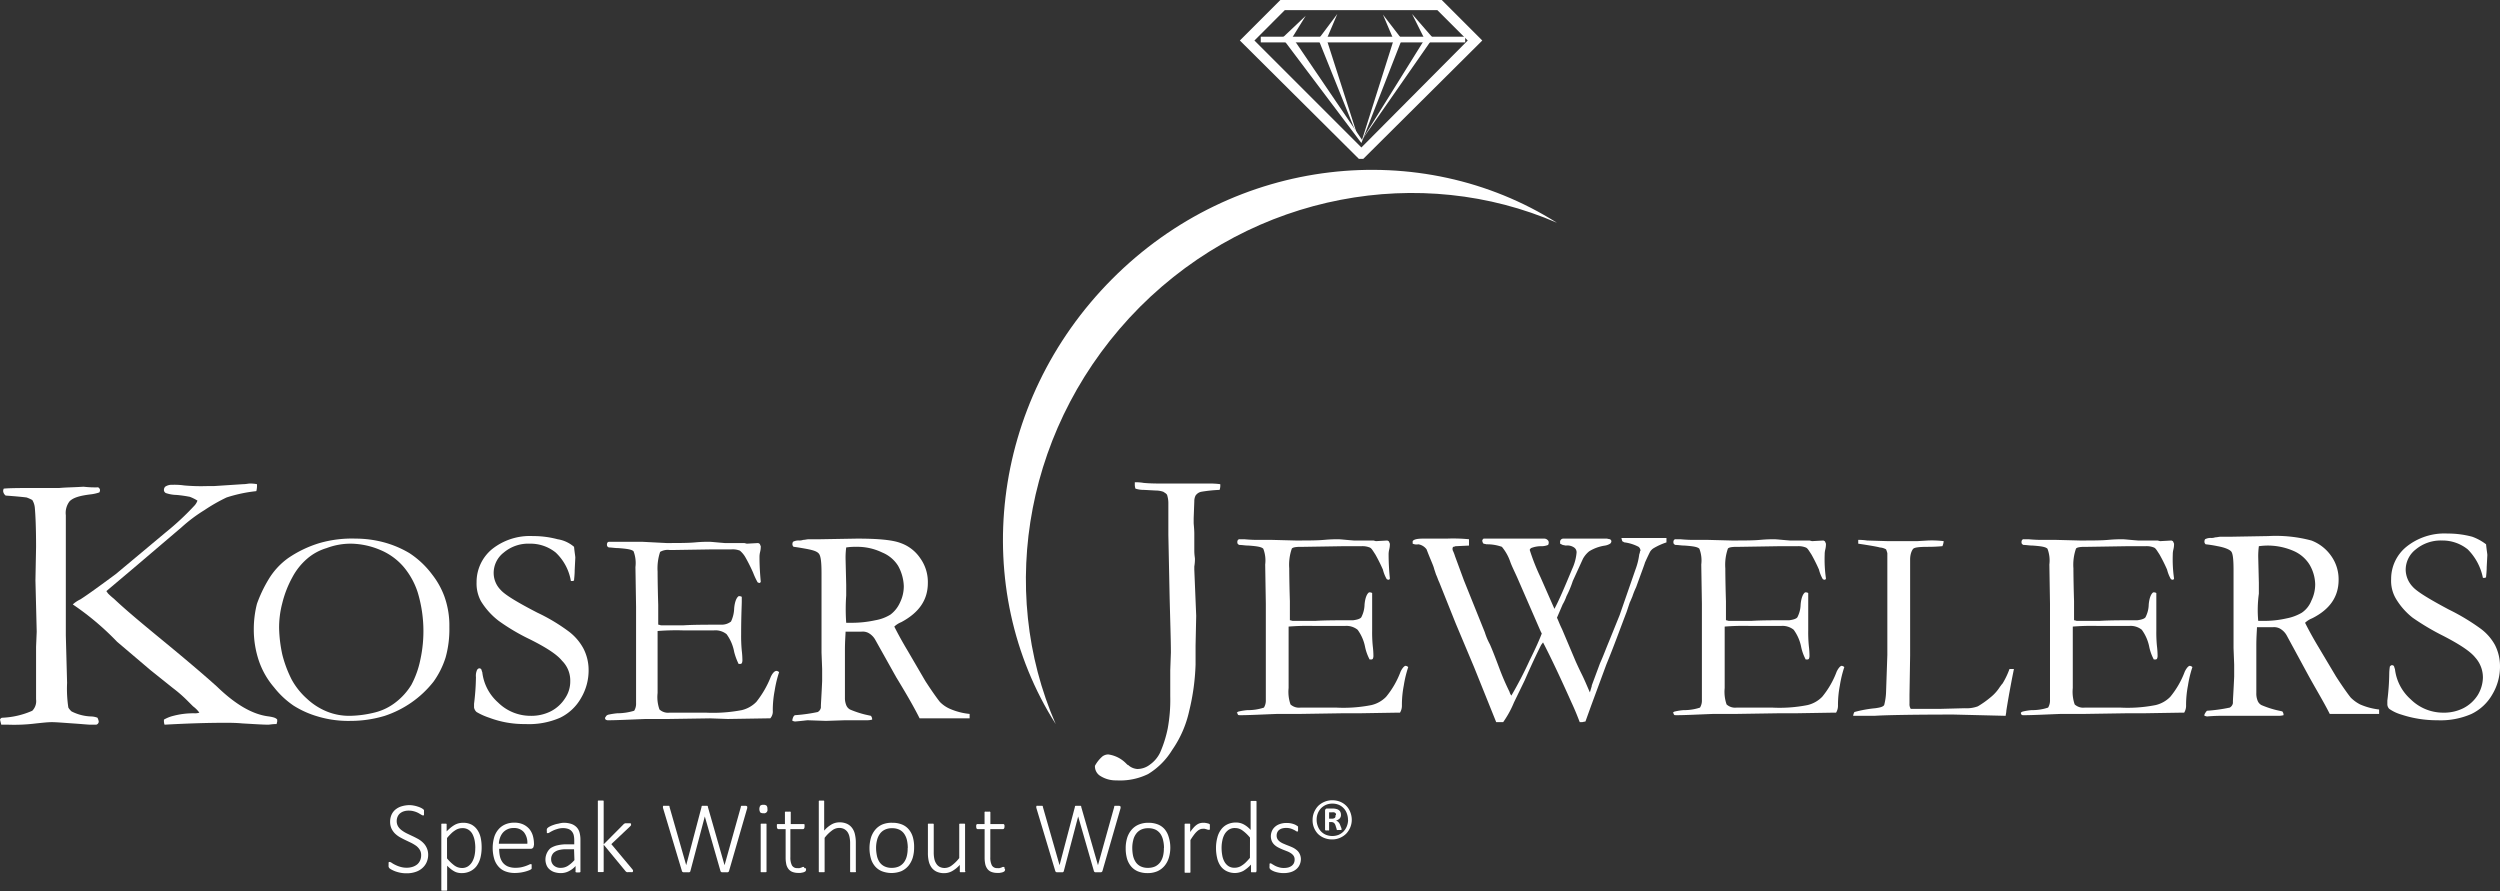 <svg xmlns="http://www.w3.org/2000/svg" viewBox="0 0 395 140.78"><rect x="0" y="0" width="395" height="140.78" fill="#333333" stroke="none"/><defs><style>.cls-1{fill:#fff;}</style></defs><title>koser_logo</title><g id="Layer_2" data-name="Layer 2"><g id="Layer_1-2" data-name="Layer 1"><path class="cls-1" d="M215.4,25.1h-.7L195.9,6.4,202.3,0h25.5l6.4,6.4ZM198.2,6.4l16.9,16.9L231.9,6.4l-4.8-4.8H203Z"/><rect class="cls-1" x="199.2" y="5.8" width="32.3" height="0.9"/><polyline class="cls-1" points="214.7 22.1 209.6 6.2 211.3 2.2 208.3 6.2 214.7 22.1"/><polygon class="cls-1" points="218.5 2.3 220.2 6.3 215.2 22.1 204.2 5.9 206.3 2.5 202.6 6 215.1 22.6 221.5 6.2 218.5 2.3"/><polygon class="cls-1" points="215.2 22.1 225.1 6.2 223.1 2.2 226.4 6 215.2 22.1"/><path class="cls-1" d="M0,113.7c.1-.2.2-.3.4-.3a13,13,0,0,0,4.7-1.1,2.16,2.16,0,0,0,.6-1.8v-8.3l.1-2.4-.2-8.1.1-5.3c0-3.1-.1-5.1-.2-6.2A2.84,2.84,0,0,0,5.1,79a6.31,6.31,0,0,0-.9-.4Q3,78.45.9,78.3a1,1,0,0,1-.4-.7.76.76,0,0,1,.1-.4c1.1-.1,3-.1,5.8-.1h3c1.1-.1,2.3-.1,3.8-.2a15.52,15.52,0,0,0,2.3.1.54.54,0,0,1,.3.4.76.76,0,0,1-.1.4,6.3,6.3,0,0,1-1.3.3c-1.7.2-2.8.5-3.4,1.1a3,3,0,0,0-.6,2.2v19l.2,7.5a19.74,19.74,0,0,0,.2,3.9,2.65,2.65,0,0,0,.5.6,7.29,7.29,0,0,0,3.1.8,3,3,0,0,1,1,.2,2.07,2.07,0,0,1,.2.6.51.51,0,0,1-.4.5h-.9c-.4,0-1.3-.1-2.8-.2s-2.6-.2-3.3-.2-1.5.1-2.5.2a27.58,27.58,0,0,1-4.4.2H.2ZM11.5,95.5a4.82,4.82,0,0,1,1.2-.8c1.1-.7,2.9-2,5.6-4l7.9-6.6a42.25,42.25,0,0,0,4.6-4.3,2.51,2.51,0,0,0,.4-.7,6.72,6.72,0,0,0-1.2-.6,20.58,20.58,0,0,0-2.1-.3,5.45,5.45,0,0,1-1.7-.3.55.55,0,0,1-.3-.5.76.76,0,0,1,.2-.5,1.8,1.8,0,0,1,1.1-.3,10.89,10.89,0,0,1,1.9.1,30.52,30.52,0,0,0,3.7.1h1l4.6-.3c.5,0,.8-.1,1.1-.1a5.38,5.38,0,0,1,1.1.1,3.42,3.42,0,0,1-.1,1.1,23,23,0,0,0-4.7,1,26.92,26.92,0,0,0-3.5,2,24.16,24.16,0,0,0-3.6,2.7l-7.4,6.3-4.5,3.8c.1.1.2.3.3.4a10.53,10.53,0,0,0,.9.8c2,1.9,4.8,4.2,8.2,7s6.1,5.1,8.1,6.9c2.9,2.8,5.6,4.4,8.2,4.7.6.1,1.1.2,1.3.5v.3l-.1.4c-.7,0-1.1.1-1.3.1-.9,0-2.3-.1-4.1-.2-1.1-.1-2-.1-2.7-.1q-4.2,0-9.6.3a1.76,1.76,0,0,1-.1-.6v-.2a5.71,5.71,0,0,1,1.5-.6,12.42,12.42,0,0,1,3.3-.4,2.2,2.2,0,0,0,.8-.1,4.64,4.64,0,0,0-1-1l-.8-.8a21.47,21.47,0,0,0-2.4-2.1l-3.5-2.8-5.3-4.5A43.16,43.16,0,0,0,11.5,95.5Z"/><path class="cls-1" d="M40.1,99.4a16.2,16.2,0,0,1,.5-4,21.33,21.33,0,0,1,1.8-3.8,11.27,11.27,0,0,1,3.1-3.4,17.93,17.93,0,0,1,5-2.4,18.46,18.46,0,0,1,5.7-.7,17.4,17.4,0,0,1,4.5.6,16.07,16.07,0,0,1,4,1.7,14.07,14.07,0,0,1,3.6,3.4,12.78,12.78,0,0,1,1.9,3.4,13.62,13.62,0,0,1,.8,4.9,16.52,16.52,0,0,1-.6,4.8,13.52,13.52,0,0,1-1.9,3.8A16.19,16.19,0,0,1,65,111a16.44,16.44,0,0,1-4.2,2.1,18.53,18.53,0,0,1-5.4.8,16.78,16.78,0,0,1-5.2-.7,14.94,14.94,0,0,1-3.8-1.7,13.72,13.72,0,0,1-3.1-2.9,12.69,12.69,0,0,1-2.4-4.2A15.42,15.42,0,0,1,40.1,99.4Zm15.2,13.7a17.26,17.26,0,0,0,3.8-.5,8.8,8.8,0,0,0,3.5-1.7,10.15,10.15,0,0,0,2.4-2.7,14.6,14.6,0,0,0,1.4-3.9A21.21,21.21,0,0,0,66,93.6a12,12,0,0,0-2.2-4,9.84,9.84,0,0,0-3.7-2.7,12.27,12.27,0,0,0-4.6-1,10.72,10.72,0,0,0-3.9.7,8.34,8.34,0,0,0-3.1,1.7,10.14,10.14,0,0,0-2.3,2.9,16.68,16.68,0,0,0-1.6,4.1,15.06,15.06,0,0,0-.5,4,21.72,21.72,0,0,0,.5,4.1,18.57,18.57,0,0,0,1.5,4,11.33,11.33,0,0,0,2.4,3,10.29,10.29,0,0,0,3.1,2A9.37,9.37,0,0,0,55.3,113.1Z"/><path class="cls-1" d="M90.7,86.4c.1,1,.2,1.5.2,1.7l-.1,2c0,.8-.1,1.4-.1,1.6a.37.37,0,0,1-.3.1h-.2a8,8,0,0,0-2.4-4.5,6.36,6.36,0,0,0-4.1-1.4,6,6,0,0,0-4.1,1.4A4.07,4.07,0,0,0,78,90.6a3.81,3.81,0,0,0,1.1,2.6c.7.8,2.7,2,5.8,3.6a29.13,29.13,0,0,1,5,3,8.3,8.3,0,0,1,2.3,2.7,7.42,7.42,0,0,1,.8,3.4,8.56,8.56,0,0,1-1.2,4.4,7.59,7.59,0,0,1-3.3,3.1,12.29,12.29,0,0,1-5.5,1,15.55,15.55,0,0,1-5.7-1,10.17,10.17,0,0,1-2-.9,1.27,1.27,0,0,1-.4-.7v-.6a37.29,37.29,0,0,0,.3-4.2,2.23,2.23,0,0,1,.2-1.2c.1-.1.2-.2.3-.2a.37.37,0,0,1,.3.1c.1.1.1.3.2.5a7.54,7.54,0,0,0,2.5,4.8,7.28,7.28,0,0,0,5.1,2.1,6.83,6.83,0,0,0,3.2-.7,5.83,5.83,0,0,0,2.3-2.1,4.69,4.69,0,0,0,.8-2.7,4.38,4.38,0,0,0-1.3-3.2c-.8-1-2.5-2.1-5.1-3.4a32.28,32.28,0,0,1-4.9-2.9A11.41,11.41,0,0,1,76,95a5.79,5.79,0,0,1-.7-3,6.73,6.73,0,0,1,2.4-5.2,9.58,9.58,0,0,1,6.5-2.1,14.79,14.79,0,0,1,3.9.5A5.18,5.18,0,0,1,90.7,86.4Z"/><path class="cls-1" d="M95.8,113.1a.76.76,0,0,1,.4-.2,12.29,12.29,0,0,1,1.3-.2,9.44,9.44,0,0,0,2.7-.4,2.13,2.13,0,0,0,.3-1.2V95.9l-.1-6.3a5.22,5.22,0,0,0-.3-2.5c-.3-.3-1.1-.4-2.4-.5-.6,0-1-.1-1.5-.1-.2-.1-.3-.2-.3-.4a.6.6,0,0,1,.1-.4c.1-.1.2-.1.4-.1h5l3.9.2c1.9,0,3.4,0,4.5-.1s1.8-.1,2.2-.1,1.2.1,2.5.2h3.1l.4.1,1.8-.1.2.1c.1.1.1.2.2.4a3.44,3.44,0,0,1-.1.9,3.22,3.22,0,0,0-.1.8c0,1.5.1,2.8.2,3.9,0,.1-.1.1-.1.2a.6.6,0,0,1-.4-.1,11.25,11.25,0,0,1-.7-1.5,26.7,26.7,0,0,0-1.2-2.4,3.89,3.89,0,0,0-.9-1.1,3.09,3.09,0,0,0-1.3-.2h-2.9l-6.3.1h-.6a2.37,2.37,0,0,0-1.5.3,8.19,8.19,0,0,0-.4,3.1c0,.2,0,1.9.1,5.3v3.1c.2,0,.3.1.5.1H108c1.6-.1,3.6-.1,6.1-.1a2.37,2.37,0,0,0,1.4-.5,5.18,5.18,0,0,0,.5-2.1c.1-1.1.4-1.7.7-1.9a.75.75,0,0,1,.5.1v.8c0,.5-.1,2.2-.1,5.1a24.4,24.4,0,0,0,.1,2.6,13.58,13.58,0,0,1,.1,1.5,1.09,1.09,0,0,1-.1.5.37.37,0,0,1-.3.1h-.2a9.72,9.72,0,0,1-.7-1.9,6.79,6.79,0,0,0-1.2-2.8,2.81,2.81,0,0,0-2-.6h-4.9a36.86,36.86,0,0,0-4,.1v9.8a5.78,5.78,0,0,0,.3,2.6,2,2,0,0,0,1.6.5h5.7a24.29,24.29,0,0,0,5.7-.4,4.78,4.78,0,0,0,2.3-1.3,15.5,15.5,0,0,0,2.3-4q.45-.9.9-.9a.76.76,0,0,1,.4.2,17.89,17.89,0,0,0-.7,2.9,16.55,16.55,0,0,0-.3,3.2,1.59,1.59,0,0,1-.4,1.2h-.5l-6.2.1-2.8-.1-6.6.1H102c-2.6.1-4.6.2-5.8.2a.75.75,0,0,1-.5-.1.37.37,0,0,1-.1-.3Z"/><path class="cls-1" d="M125.6,113a25.6,25.6,0,0,0,3.6-.5,1,1,0,0,0,.5-.7v-.2c0-.4.1-1.7.2-4v-1.9l-.1-2.6V90.6c0-1.7-.1-2.7-.4-3.1s-1-.6-2.1-.8-1.8-.3-1.9-.3a.52.52,0,0,1-.2-.4.76.76,0,0,1,.1-.4,1.85,1.85,0,0,1,1-.2,1.76,1.76,0,0,0,.6-.1c.3,0,.6-.1.9-.1h1.8l5.8-.1c3.3,0,5.6.2,6.9.7a6.24,6.24,0,0,1,3.1,2.4,6.45,6.45,0,0,1,1.2,3.9c0,2.7-1.4,4.7-4.2,6.2a3.48,3.48,0,0,0-1.1.7c.5,1,1.2,2.3,2.1,3.8l2.8,4.8c1.1,1.7,1.9,2.8,2.3,3.3a5,5,0,0,0,1.6,1.1,10.27,10.27,0,0,0,3.1.8v.7h-7.9c-1-2-2.3-4.2-3.7-6.5l-3.3-5.9a2.79,2.79,0,0,0-1.1-1.1,2,2,0,0,0-1.1-.2h-2.5c0,.5-.1,1.4-.1,2.9v7.5a3,3,0,0,0,.2,1.2,1.34,1.34,0,0,0,.6.7,15.38,15.38,0,0,0,2.4.8l.9.2a.85.85,0,0,1,.2.6,3.22,3.22,0,0,1-.8.1h-3.5l-3,.1-2.9-.1c-.1,0-.8.1-2,.2l-.4-.1v-.2C125.3,113.3,125.4,113.1,125.6,113Zm8.1-14.6h.9a17.33,17.33,0,0,0,3.7-.4,6.69,6.69,0,0,0,2.4-.9,4.88,4.88,0,0,0,1.5-1.9,5.83,5.83,0,0,0,.6-2.6,7.09,7.09,0,0,0-.9-3.2,5.32,5.32,0,0,0-2.5-2.1,9,9,0,0,0-4.2-.9,8.64,8.64,0,0,0-1.5.1,12.83,12.83,0,0,0-.1,1.8l.1,4.1v1.7A30.52,30.52,0,0,0,133.7,98.4Z"/><path class="cls-1" d="M174.2,119.5a1.61,1.61,0,0,1,.9-.3,4.88,4.88,0,0,1,2.8,1.4c.2.2.3.3.4.3l.1.1a2.35,2.35,0,0,0,1.3.5,3.25,3.25,0,0,0,2-.7,4.94,4.94,0,0,0,1.6-1.9,18.85,18.85,0,0,0,1.2-3.8,25.1,25.1,0,0,0,.4-5.1v-4.1l.1-2.8c0-1.9-.1-4.8-.2-8.8l-.2-9.8V79.4a4.3,4.3,0,0,0-.2-1.2c-.1-.2-.3-.3-.6-.5a3.73,3.73,0,0,0-1.2-.2l-1.9-.1a3.92,3.92,0,0,1-1.3-.2,2,2,0,0,1-.1-.7v-.3a7.08,7.08,0,0,1,1.4.1c1.1.1,2.1.1,3.2.1H191a12.13,12.13,0,0,1,1.8.1,2.22,2.22,0,0,1-.1.9,23.07,23.07,0,0,0-2.9.3,1.46,1.46,0,0,0-.9.6,2,2,0,0,0-.2.9l-.1,2.7v.7c0,.3.1.9.1,1.8V87c0,.7.1,1.1.1,1.3a6.82,6.82,0,0,1-.1,1.2V90l.3,7.3-.1,4.7v3a35.22,35.22,0,0,1-1,7.3,17.23,17.23,0,0,1-2.7,6.2,11.35,11.35,0,0,1-3.8,3.8,10.09,10.09,0,0,1-5,1,4.55,4.55,0,0,1-2.7-.8,1.8,1.8,0,0,1-.7-1.5A5.27,5.27,0,0,1,174.2,119.5Z"/><path class="cls-1" d="M195.4,112.6a.76.76,0,0,1,.4-.2,9,9,0,0,1,1.3-.2,7.92,7.92,0,0,0,2.6-.4,2.13,2.13,0,0,0,.3-1.2V95.4l-.1-6.2a5.22,5.22,0,0,0-.3-2.5c-.3-.3-1-.4-2.3-.5-.6,0-1-.1-1.5-.1-.2-.1-.3-.2-.3-.4a.6.6,0,0,1,.1-.4.37.37,0,0,1,.3-.1h.7a23.48,23.48,0,0,0,2.7.1h1.6l3.8.1c1.9,0,3.4,0,4.5-.1s1.8-.1,2.2-.1,1.2.1,2.5.2H217l.4.1,1.8-.1.2.1c.1.1.1.2.2.4a3.44,3.44,0,0,1-.1.9,3.22,3.22,0,0,0-.1.8,37.93,37.93,0,0,0,.2,3.8c0,.1-.1.1-.1.2a.6.6,0,0,1-.4-.1,5.71,5.71,0,0,1-.6-1.5,26.7,26.7,0,0,0-1.2-2.4c-.4-.6-.6-1-.9-1.1a3.09,3.09,0,0,0-1.3-.2h-2.9l-6.2.1h-.5c-.8,0-1.3.1-1.4.3a7.79,7.79,0,0,0-.4,3.1c0,.2,0,1.9.1,5.2v3c.2,0,.3.1.5.1h3.5c1.6-.1,3.6-.1,6-.1.8-.1,1.2-.3,1.3-.5a4.57,4.57,0,0,0,.5-2c.1-1.1.4-1.7.7-1.9a.75.75,0,0,1,.5.1v5.9a21.75,21.75,0,0,0,.1,2.5,13.58,13.58,0,0,1,.1,1.5,1.09,1.09,0,0,1-.1.5.37.37,0,0,1-.3.1h-.2a7.7,7.7,0,0,1-.7-1.9,6.79,6.79,0,0,0-1.2-2.8,2.81,2.81,0,0,0-2-.6h-4.9a36.86,36.86,0,0,0-4,.1v9.7a6.11,6.11,0,0,0,.3,2.6,2,2,0,0,0,1.6.5h5.6a22.75,22.75,0,0,0,5.6-.4,4.78,4.78,0,0,0,2.3-1.3,13.85,13.85,0,0,0,2.3-4c.3-.6.6-.9.8-.9a.76.76,0,0,1,.4.2,17.89,17.89,0,0,0-.7,2.9,16.28,16.28,0,0,0-.3,3.1,2.13,2.13,0,0,1-.3,1.2h-.5l-6.1.1h-2.7l-6.5.1h-3.6c-2.6.1-4.5.2-5.8.2-.2,0-.4,0-.4-.1a.37.37,0,0,1-.1-.3Z"/><path class="cls-1" d="M223.2,85.9v-.4c.2-.3.8-.4,1.7-.4h3.7a25.71,25.71,0,0,1,3.5.1v1l-2.1.1c-.1,0-.2.1-.4.1a.49.49,0,0,0-.1.3.76.76,0,0,0,.1.4,6.89,6.89,0,0,1,.3.8l1.4,3.8,3.3,8.2a10.27,10.27,0,0,0,.8,1.9c.4.9.9,2.2,1.5,3.8a39.63,39.63,0,0,0,1.6,3.7,1.55,1.55,0,0,0,.3.6,62.7,62.7,0,0,0,2.9-5.6c1-2,1.6-3.4,1.9-4.2l-.2-.4-3.7-8.5c-.5-1.1-.9-1.9-1.1-2.5a7.55,7.55,0,0,0-1.3-2.3,6.89,6.89,0,0,0-2.4-.4l-.5-.1a.76.76,0,0,1-.2-.5c0-.1.1-.2.2-.3H244a.76.76,0,0,1,.5.2.52.52,0,0,1,.2.4.76.76,0,0,1-.1.4,2.87,2.87,0,0,1-1.2.2,4.28,4.28,0,0,0-1.5.3c-.1.1-.2.2-.2.3a33.39,33.39,0,0,0,1.7,4.3l2.2,5c.7-1.3,1.6-3.4,2.8-6.3a7.69,7.69,0,0,0,.7-2.6.91.91,0,0,0-.4-.8,1.88,1.88,0,0,0-1.3-.3l-.5-.1-.4-.2v-.2a.51.51,0,0,1,.5-.6h6.9a4.33,4.33,0,0,0,.5.1c.1.1.2.2.2.3a.52.52,0,0,1-.2.4,2.19,2.19,0,0,1-.8.3,6.57,6.57,0,0,0-2.5.9,4,4,0,0,0-1,1.2l-1.6,3.5a15.83,15.83,0,0,1-1,2.4,6.87,6.87,0,0,1-.6,1.3l-.9,2.1c.2.4.4,1,.8,1.8l2.2,5.2c.1.2.4.9.9,1.9s.9,2,1.3,2.9l.3-1v-.1l1.3-3.5c.5-1.1.9-2.2,1.4-3.4l1.7-4.2,2.5-7.2a10.55,10.55,0,0,0,.6-2.4l.1-.3a.44.44,0,0,1,.1-.3.86.86,0,0,0-.3-.6,6.6,6.6,0,0,0-2.2-.7c-.1,0-.2-.1-.4-.2,0-.2-.1-.3-.1-.4V85h7.1v.7a10.17,10.17,0,0,0-2,.9,1.7,1.7,0,0,0-.6.6c-.1.2-.4.8-.8,1.7,0,.1-.5,1.4-1.4,3.9a11.64,11.64,0,0,0-.6,1.5c-.1.2-.2.5-.4.9l-.3.9-.2.6c-1,2.6-2,5.4-3.2,8.3l-2.4,6.5-.9,2.5a4.33,4.33,0,0,0-.5.1h-.4c-.2-.5-.6-1.6-1.3-3.1-1.7-3.8-3.2-7-4.5-9.5l-.3.4c-.7,1.4-1.6,3.3-2.6,5.6l-1.7,3.5a15.67,15.67,0,0,1-1.7,3.1h-1.1l-3.5-8.7L230,98.5,227.4,92c-.2-.4-.3-.8-.5-1.2l-.3-.9c-.1-.5-.6-1.5-1.2-3.1a2,2,0,0,0-1.3-.8A1.48,1.48,0,0,1,223.2,85.9Z"/><path class="cls-1" d="M264.3,112.6a.76.76,0,0,1,.4-.2,9,9,0,0,1,1.3-.2,7.92,7.92,0,0,0,2.6-.4,2.13,2.13,0,0,0,.3-1.2V95.4l-.1-6.2a5.22,5.22,0,0,0-.3-2.5c-.3-.3-1-.4-2.3-.5-.6,0-1-.1-1.5-.1-.2-.1-.3-.2-.3-.4a.6.6,0,0,1,.1-.4.37.37,0,0,1,.3-.1h.7a23.48,23.48,0,0,0,2.7.1h1.6l3.8.1c1.9,0,3.4,0,4.5-.1s1.8-.1,2.2-.1,1.2.1,2.5.2h3.1l.4.1,1.8-.1.2.1c.1.1.1.2.2.4a3.44,3.44,0,0,1-.1.9,3.22,3.22,0,0,0-.1.8,21.2,21.2,0,0,0,.2,3.8c0,.1-.1.1-.1.2a.6.6,0,0,1-.4-.1,5.71,5.71,0,0,1-.6-1.5,26.7,26.7,0,0,0-1.2-2.4c-.4-.6-.6-1-.9-1.1a3.09,3.09,0,0,0-1.3-.2h-2.9l-6.2.1h-.5c-.8,0-1.3.1-1.4.3a7.79,7.79,0,0,0-.4,3.1c0,.2,0,1.9.1,5.2v3c.2,0,.3.1.5.1h3.5c1.6-.1,3.6-.1,6-.1.8-.1,1.2-.3,1.3-.5a4.57,4.57,0,0,0,.5-2c.1-1.1.4-1.7.7-1.9a.75.75,0,0,1,.5.1v5.9a21.75,21.75,0,0,0,.1,2.5,13.58,13.58,0,0,1,.1,1.5,1.09,1.09,0,0,1-.1.5.37.37,0,0,1-.3.1h-.2a7.7,7.7,0,0,1-.7-1.9,6.79,6.79,0,0,0-1.2-2.8,2.81,2.81,0,0,0-2-.6h-4.9a36.86,36.86,0,0,0-4,.1v9.7a6.11,6.11,0,0,0,.3,2.6,2,2,0,0,0,1.6.5H280a22.75,22.75,0,0,0,5.6-.4,4.78,4.78,0,0,0,2.3-1.3,13.85,13.85,0,0,0,2.3-4c.3-.6.6-.9.8-.9a.76.76,0,0,1,.4.2,17.89,17.89,0,0,0-.7,2.9,16.28,16.28,0,0,0-.3,3.1,2.13,2.13,0,0,1-.3,1.2h-.5l-6.1.1h-2.7l-6.5.1h-3.6c-2.6.1-4.5.2-5.8.2-.2,0-.4,0-.4-.1a.37.37,0,0,1-.1-.3Z"/><path class="cls-1" d="M292.8,113.1a1.42,1.42,0,0,1,.2-.6,19.09,19.09,0,0,1,3.3-.6c.7-.1,1.2-.2,1.4-.5a9.34,9.34,0,0,0,.3-2.1l.2-5.8V87.4a3.93,3.93,0,0,0-.2-.6,2.24,2.24,0,0,0-1-.3c-.3-.1-1.4-.3-3.4-.6v-.6a8.8,8.8,0,0,1,1.4.1l3.3.1h4.6l1.7-.1a15.63,15.63,0,0,1,2.5.1,2.35,2.35,0,0,1-.2.8c-.2,0-.9.1-2.3.1s-2.1.1-2.3.3-.5.8-.5,1.7v15.2l-.1,6.2v1.4a1.29,1.29,0,0,0,.2.8h4.7l3.8-.1a5.15,5.15,0,0,0,2.1-.3,15,15,0,0,0,2.1-1.5,6.68,6.68,0,0,0,1.4-1.6c.1-.1.2-.3.4-.5a12.44,12.44,0,0,0,1.1-2.3h.7l-.3,1.5q-.6,3.15-.9,5.1c0,.3-.1.6-.1.8l-8.2-.2c-7,0-11.2.1-12.5.2h-3.4Z"/><path class="cls-1" d="M319.3,112.6a.76.76,0,0,1,.4-.2,9,9,0,0,1,1.3-.2,7.92,7.92,0,0,0,2.6-.4,2.13,2.13,0,0,0,.3-1.2V95.4l-.1-6.2a5.22,5.22,0,0,0-.3-2.5c-.3-.3-1-.4-2.3-.5-.6,0-1-.1-1.5-.1-.2-.1-.3-.2-.3-.4a.6.6,0,0,1,.1-.4.37.37,0,0,1,.3-.1h.7a23.48,23.48,0,0,0,2.7.1h1.6l3.8.1c1.9,0,3.4,0,4.5-.1s1.8-.1,2.2-.1,1.2.1,2.5.2h3.1l.4.1,1.8-.1.2.1c.1.1.1.2.2.4a3.44,3.44,0,0,1-.1.9,3.22,3.22,0,0,0-.1.8,21.2,21.2,0,0,0,.2,3.8c0,.1-.1.1-.1.2a.6.6,0,0,1-.4-.1,5.71,5.71,0,0,1-.6-1.5,26.7,26.7,0,0,0-1.2-2.4c-.4-.6-.6-1-.9-1.1a3.09,3.09,0,0,0-1.3-.2h-2.9l-6.2.1h-.5c-.8,0-1.3.1-1.4.3a7.79,7.79,0,0,0-.4,3.1c0,.2,0,1.9.1,5.2v3c.2,0,.3.1.5.1h3.5c1.6-.1,3.6-.1,6-.1.8-.1,1.2-.3,1.3-.5a4.57,4.57,0,0,0,.5-2c.1-1.1.4-1.7.7-1.9a.75.75,0,0,1,.5.1v5.9a21.75,21.75,0,0,0,.1,2.5,13.58,13.58,0,0,1,.1,1.5,1.09,1.09,0,0,1-.1.5.37.37,0,0,1-.3.1h-.2a7.7,7.7,0,0,1-.7-1.9,6.79,6.79,0,0,0-1.2-2.8,2.81,2.81,0,0,0-2-.6h-4.9a36.86,36.86,0,0,0-4,.1v9.7a6.11,6.11,0,0,0,.3,2.6,2,2,0,0,0,1.6.5H335a22.75,22.75,0,0,0,5.6-.4,4.78,4.78,0,0,0,2.3-1.3,13.85,13.85,0,0,0,2.3-4c.3-.6.6-.9.8-.9a.76.76,0,0,1,.4.2,17.89,17.89,0,0,0-.7,2.9,16.28,16.28,0,0,0-.3,3.1,2.13,2.13,0,0,1-.3,1.2h-.5l-6.1.1h-2.7l-6.5.1h-3.7c-2.6.1-4.5.2-5.8.2-.2,0-.4,0-.4-.1a.37.37,0,0,1-.1-.3Z"/><path class="cls-1" d="M348.7,112.3a25.6,25.6,0,0,0,3.6-.5,1,1,0,0,0,.5-.7v-.2c0-.4.1-1.7.2-4V105l-.1-2.6V90.1c0-1.7-.1-2.7-.4-3s-1-.6-2.1-.8a18.8,18.8,0,0,0-1.9-.3.52.52,0,0,1-.2-.4.76.76,0,0,1,.1-.4,1.85,1.85,0,0,1,1-.2,1.76,1.76,0,0,0,.6-.1c.3,0,.6-.1.9-.1h1.8l5.7-.1a21.74,21.74,0,0,1,6.8.7,6.71,6.71,0,0,1,3.1,2.4,6.36,6.36,0,0,1,1.2,3.8c0,2.7-1.4,4.7-4.2,6.1a3.48,3.48,0,0,0-1.1.7c.5,1,1.2,2.3,2.1,3.8l2.8,4.7c1.1,1.7,1.9,2.8,2.3,3.3a5.83,5.83,0,0,0,1.5,1.1,10.33,10.33,0,0,0,3,.8v.7h-7.8c-1-2-2.3-4.1-3.6-6.5l-3.2-5.9a2.79,2.79,0,0,0-1.1-1.1,2,2,0,0,0-1.1-.2h-2.5c0,.5-.1,1.4-.1,2.9v7.5a3,3,0,0,0,.2,1.2,1.34,1.34,0,0,0,.6.7,15.38,15.38,0,0,0,2.4.8l.9.2a.85.85,0,0,1,.2.6,3.22,3.22,0,0,1-.8.1h-9.3c-.1,0-.8,0-2,.1l-.4-.1v-.2A2.09,2.09,0,0,1,348.7,112.3Zm8.1-14.2h.9a15.86,15.86,0,0,0,3.6-.4,7.51,7.51,0,0,0,2.4-.9,4.13,4.13,0,0,0,1.5-1.9,5.83,5.83,0,0,0,.6-2.6,6.41,6.41,0,0,0-.9-3.1,5.56,5.56,0,0,0-2.4-2.1,10.14,10.14,0,0,0-5.6-.8,12.27,12.27,0,0,0-.1,1.7l.1,4.1v1.7A19.05,19.05,0,0,0,356.8,98.1Z"/><path class="cls-1" d="M392.8,86c.1,1,.2,1.5.2,1.7l-.1,1.9c0,.8-.1,1.4-.1,1.6a.37.37,0,0,1-.3.1h-.2a8.79,8.79,0,0,0-2.4-4.5,6.36,6.36,0,0,0-4.1-1.4,6.17,6.17,0,0,0-4.1,1.4,4.07,4.07,0,0,0-1.6,3.3,4,4,0,0,0,1.1,2.6c.7.8,2.7,2,5.7,3.6a33.84,33.84,0,0,1,5,3,8,8,0,0,1,2.3,2.6,7.42,7.42,0,0,1,.8,3.4,8.56,8.56,0,0,1-1.2,4.4,7.59,7.59,0,0,1-3.3,3.1,12.12,12.12,0,0,1-5.4,1,17.91,17.91,0,0,1-5.7-.9,6.51,6.51,0,0,1-1.9-.9,1.08,1.08,0,0,1-.3-.7v-.6a37.29,37.29,0,0,0,.3-4.2,8.37,8.37,0,0,1,.1-1.2c.1-.1.2-.2.3-.2a.37.37,0,0,1,.3.1c.1.1.1.3.2.5a7.54,7.54,0,0,0,2.5,4.8,7.28,7.28,0,0,0,5.1,2.1,6.83,6.83,0,0,0,3.2-.7,5.83,5.83,0,0,0,2.3-2.1,5.6,5.6,0,0,0,.8-2.7,4.72,4.72,0,0,0-1.2-3.2c-.8-1-2.5-2.1-5-3.4a38.72,38.72,0,0,1-4.9-2.9,10.93,10.93,0,0,1-2.7-3.1,5.56,5.56,0,0,1-.7-3,6.54,6.54,0,0,1,2.4-5.1,9.58,9.58,0,0,1,6.5-2.1,14.79,14.79,0,0,1,3.9.5A8.15,8.15,0,0,1,392.8,86Z"/><path class="cls-1" d="M180.1,48.5c18.1-18.1,44.5-22.6,65.9-13.3-21.5-13.6-50.9-10.6-70.3,8.9s-22.5,48.9-8.9,70.3C157.5,93.1,162,66.7,180.1,48.5Z"/><path class="cls-1" d="M67.65,135a2.91,2.91,0,0,1-.25,1.25,2.63,2.63,0,0,1-.71.94,3,3,0,0,1-1.08.59,4.22,4.22,0,0,1-1.36.2,4.79,4.79,0,0,1-1-.09,6.05,6.05,0,0,1-.8-.22,4.8,4.8,0,0,1-.59-.27,1.66,1.66,0,0,1-.33-.22.71.71,0,0,1-.13-.22,1.39,1.39,0,0,1,0-.32,1.18,1.18,0,0,1,0-.22.54.54,0,0,1,0-.15.2.2,0,0,1,.08-.08l.09,0a.68.68,0,0,1,.32.14,4.12,4.12,0,0,0,.54.31,4.65,4.65,0,0,0,.79.31,3.39,3.39,0,0,0,1.06.15,2.9,2.9,0,0,0,.91-.14,2.24,2.24,0,0,0,.72-.38,1.74,1.74,0,0,0,.47-.63,2,2,0,0,0,.16-.84,1.57,1.57,0,0,0-.21-.83,2.32,2.32,0,0,0-.55-.62,6.62,6.62,0,0,0-.79-.48l-.9-.43c-.3-.14-.6-.3-.89-.46a4,4,0,0,1-.79-.59,2.87,2.87,0,0,1-.56-.8,2.54,2.54,0,0,1-.21-1.08,2.72,2.72,0,0,1,.22-1.09,2.29,2.29,0,0,1,.62-.82,2.81,2.81,0,0,1,1-.52,4.35,4.35,0,0,1,1.23-.18,3.91,3.91,0,0,1,.67.07,4.42,4.42,0,0,1,.65.17,3.37,3.37,0,0,1,.54.22,1.73,1.73,0,0,1,.32.21l.1.11,0,.1a1.3,1.3,0,0,1,0,.13v.19a1.15,1.15,0,0,1,0,.19q0,.09,0,.15a.22.22,0,0,1-.07.09.11.11,0,0,1-.08,0,.65.65,0,0,1-.27-.11l-.46-.27a3.36,3.36,0,0,0-.66-.26,2.9,2.9,0,0,0-.87-.12,2.39,2.39,0,0,0-.84.13,1.81,1.81,0,0,0-.59.35,1.44,1.44,0,0,0-.35.53,1.68,1.68,0,0,0-.12.63,1.64,1.64,0,0,0,.21.84,2.16,2.16,0,0,0,.56.61,5,5,0,0,0,.79.49l.9.43c.31.14.61.3.91.46a3.87,3.87,0,0,1,.79.59,2.59,2.59,0,0,1,.56.78A2.52,2.52,0,0,1,67.65,135Z"/><path class="cls-1" d="M76.1,133.87a6.7,6.7,0,0,1-.2,1.69,3.86,3.86,0,0,1-.61,1.29,2.72,2.72,0,0,1-1,.81,3,3,0,0,1-1.36.29,2.43,2.43,0,0,1-.61-.07,2,2,0,0,1-.55-.21,4.08,4.08,0,0,1-.55-.37,6.42,6.42,0,0,1-.57-.52v3.79a.29.29,0,0,1,0,.09.27.27,0,0,1-.08.07l-.15,0h-.47l-.15,0a.12.12,0,0,1-.07-.07.16.16,0,0,1,0-.09V130.3a.17.17,0,0,1,0-.1.11.11,0,0,1,.07-.06.39.39,0,0,1,.14,0h.41l.14,0a.24.24,0,0,1,.08.06.3.3,0,0,1,0,.1v1.06a8.53,8.53,0,0,1,.65-.6,4.62,4.62,0,0,1,.62-.43,2.85,2.85,0,0,1,.63-.25,3.1,3.1,0,0,1,.69-.08,2.85,2.85,0,0,1,1.36.3,2.62,2.62,0,0,1,.91.84,3.6,3.6,0,0,1,.52,1.23A7.2,7.2,0,0,1,76.1,133.87Zm-1,.15a6.59,6.59,0,0,0-.1-1.19,3.82,3.82,0,0,0-.33-1,1.86,1.86,0,0,0-.62-.71,1.64,1.64,0,0,0-1-.27,1.87,1.87,0,0,0-.57.08,1.84,1.84,0,0,0-.57.27,3.54,3.54,0,0,0-.61.48,8.42,8.42,0,0,0-.67.73v3.21a6.38,6.38,0,0,0,1.17,1.13,2,2,0,0,0,1.16.39,1.7,1.7,0,0,0,1-.27,2.22,2.22,0,0,0,.65-.71,3.5,3.5,0,0,0,.37-1A5.26,5.26,0,0,0,75.09,134Z"/><path class="cls-1" d="M84.32,133.6a.45.45,0,0,1-.45.51h-5a5.25,5.25,0,0,0,.13,1.24,2.55,2.55,0,0,0,.44.94,2.07,2.07,0,0,0,.81.61,3.1,3.1,0,0,0,1.22.21,4.35,4.35,0,0,0,.92-.09,6.1,6.1,0,0,0,.7-.2c.2-.07.36-.14.49-.2a.69.69,0,0,1,.27-.09l.09,0a.24.24,0,0,1,.06.08.47.47,0,0,1,0,.14,1.15,1.15,0,0,1,0,.2.41.41,0,0,1,0,.11.36.36,0,0,1,0,.1.2.2,0,0,1,0,.08.16.16,0,0,1-.06.08,1.16,1.16,0,0,1-.25.15,5.59,5.59,0,0,1-.56.2,6.3,6.3,0,0,1-1.76.26,4.16,4.16,0,0,1-1.51-.25,2.69,2.69,0,0,1-1.1-.76,3.23,3.23,0,0,1-.68-1.24,6.23,6.23,0,0,1,0-3.39,3.35,3.35,0,0,1,.68-1.25,2.91,2.91,0,0,1,1.08-.79,3.5,3.5,0,0,1,1.4-.27,3.35,3.35,0,0,1,1.41.27,2.9,2.9,0,0,1,1,.75,3.07,3.07,0,0,1,.55,1.08,5,5,0,0,1,.17,1.3v.2Zm-1-.29a2.67,2.67,0,0,0-.54-1.82,2,2,0,0,0-1.63-.66,2.1,2.1,0,0,0-1,.21,2.13,2.13,0,0,0-.71.54,2.49,2.49,0,0,0-.44.8,3,3,0,0,0-.18.93Z"/><path class="cls-1" d="M91.7,137.65a.17.17,0,0,1,0,.13.3.3,0,0,1-.14.06.75.75,0,0,1-.23,0,.9.9,0,0,1-.24,0,.34.34,0,0,1-.15-.06.17.17,0,0,1,0-.13v-.82a3.55,3.55,0,0,1-1.09.83,2.72,2.72,0,0,1-1.24.29,3.35,3.35,0,0,1-1-.15,2.14,2.14,0,0,1-.77-.43,1.68,1.68,0,0,1-.49-.68,2.39,2.39,0,0,1,.08-1.95A2.21,2.21,0,0,1,87,134a3.46,3.46,0,0,1,1.12-.45,6.37,6.37,0,0,1,1.44-.15h1.17v-.64a3.46,3.46,0,0,0-.09-.83,1.44,1.44,0,0,0-.32-.6,1.31,1.31,0,0,0-.57-.37,2.64,2.64,0,0,0-.85-.12A3,3,0,0,0,88,131a4,4,0,0,0-.68.26c-.2.1-.36.19-.49.27a.65.65,0,0,1-.27.11h-.09a.19.19,0,0,1-.07-.06.83.83,0,0,1,0-.12s0-.1,0-.16a1,1,0,0,1,0-.28.39.39,0,0,1,.12-.2,1.57,1.57,0,0,1,.36-.24,3.74,3.74,0,0,1,.6-.25,3.89,3.89,0,0,1,.73-.19A4.13,4.13,0,0,1,89,130a3.88,3.88,0,0,1,1.27.18,2.09,2.09,0,0,1,.84.53,1.92,1.92,0,0,1,.46.84,4.31,4.31,0,0,1,.14,1.13v5Zm-1-3.47H89.39a4.36,4.36,0,0,0-1,.11,2,2,0,0,0-.73.31,1.18,1.18,0,0,0-.43.49,1.36,1.36,0,0,0-.15.65,1.32,1.32,0,0,0,.41,1,1.57,1.57,0,0,0,1.13.38,2.1,2.1,0,0,0,1.08-.3,4.9,4.9,0,0,0,1.06-.92Z"/><path class="cls-1" d="M100,137.64a.36.36,0,0,1,0,.1.2.2,0,0,1-.09.06.37.37,0,0,1-.15,0l-.25,0-.27,0a.84.84,0,0,1-.18,0,.4.4,0,0,1-.13-.07.43.43,0,0,1-.1-.09l-3.45-4.18v4.18a.29.29,0,0,1,0,.09l-.08.06-.15,0-.24,0-.23,0-.15,0a.14.14,0,0,1-.07-.06.16.16,0,0,1,0-.09v-11a.16.16,0,0,1,0-.09.15.15,0,0,1,.07-.07l.15,0h.47l.15,0a.29.29,0,0,1,.08.07.29.29,0,0,1,0,.09v6.76l3.1-3.12a.71.71,0,0,1,.13-.12l.15-.08.19,0h.48l.17,0,.1.06a.17.17,0,0,1,0,.1.37.37,0,0,1,0,.16,1.23,1.23,0,0,1-.17.19l-2.94,2.78,3.26,3.9.15.19A.2.2,0,0,1,100,137.64Z"/><path class="cls-1" d="M115.18,137.64a.26.26,0,0,1-.07.11l-.14.07a1.06,1.06,0,0,1-.2,0h-.51l-.2,0a.37.37,0,0,1-.14-.07.28.28,0,0,1-.08-.11L111.36,129h0l-2.28,8.64a.24.24,0,0,1-.06.11.35.35,0,0,1-.12.07.84.84,0,0,1-.18,0h-.55l-.21,0-.14-.07a.26.26,0,0,1-.07-.11l-3-10a1.23,1.23,0,0,1,0-.21.13.13,0,0,1,.06-.11.22.22,0,0,1,.16,0l.29,0,.28,0a.57.57,0,0,1,.16,0s.07,0,.08.07l0,.09,2.64,9.22h0l2.43-9.22,0-.09a.22.22,0,0,1,.09-.07.65.65,0,0,1,.17,0l.29,0,.22,0a.49.49,0,0,1,.14,0,.19.19,0,0,1,.08.07.26.26,0,0,1,0,.09l2.64,9.22h0l2.58-9.22,0-.09a.19.19,0,0,1,.08-.07.57.57,0,0,1,.15,0l.27,0,.29,0a.26.26,0,0,1,.15.06.11.11,0,0,1,.06.11,1,1,0,0,1,0,.2Z"/><path class="cls-1" d="M121.25,127.82a.54.54,0,0,1-.64.67.74.74,0,0,1-.49-.13,1.07,1.07,0,0,1,0-1.06.72.72,0,0,1,.51-.14.7.7,0,0,1,.49.14A.74.74,0,0,1,121.25,127.82Zm-.14,9.83a.12.12,0,0,1,0,.09s0,0-.08.07l-.14,0h-.47l-.15,0s-.07,0-.08-.07a.2.2,0,0,1,0-.09V130.3a.29.29,0,0,1,0-.09s0-.05.08-.07l.15,0h.47a.39.39,0,0,1,.14,0s.07,0,.08.07a.16.16,0,0,1,0,.09Z"/><path class="cls-1" d="M127.35,137.22a1.87,1.87,0,0,1,0,.27.39.39,0,0,1-.09.17.5.5,0,0,1-.18.11,1.07,1.07,0,0,1-.27.09l-.33.06-.33,0a2.55,2.55,0,0,1-.93-.15,1.47,1.47,0,0,1-.62-.44,1.87,1.87,0,0,1-.36-.75,4.85,4.85,0,0,1-.11-1.08V131H123a.19.19,0,0,1-.18-.1.53.53,0,0,1-.07-.31.9.9,0,0,1,0-.18.29.29,0,0,1,0-.13.27.27,0,0,1,.07-.08l.11,0h1.09v-1.8a.2.2,0,0,1,0-.09.19.19,0,0,1,.08-.07.33.33,0,0,1,.15,0l.23,0,.24,0a.33.33,0,0,1,.15,0,.16.16,0,0,1,.07.07.12.12,0,0,1,0,.09v1.8h2l.1,0a.3.3,0,0,1,.08.08.5.5,0,0,1,0,.13,1,1,0,0,1,0,.18.53.53,0,0,1-.07.31.19.19,0,0,1-.17.1h-2v4.44a2.72,2.72,0,0,0,.24,1.28.91.91,0,0,0,.87.44,1.37,1.37,0,0,0,.36,0l.28-.09.2-.09a.34.34,0,0,1,.15,0,.12.12,0,0,1,.08,0s0,0,0,.06a.81.81,0,0,1,0,.11A.92.92,0,0,1,127.35,137.22Z"/><path class="cls-1" d="M135.24,137.65a.2.2,0,0,1,0,.09.19.19,0,0,1-.08.07l-.14,0h-.48l-.14,0a.19.19,0,0,1-.08-.07.2.2,0,0,1,0-.09v-4.36a4.76,4.76,0,0,0-.11-1.11,2.2,2.2,0,0,0-.31-.73,1.61,1.61,0,0,0-.54-.47,1.71,1.71,0,0,0-.77-.17,1.87,1.87,0,0,0-1.12.4,5.61,5.61,0,0,0-1.18,1.17v5.27a.12.12,0,0,1,0,.09.16.16,0,0,1-.07.07l-.15,0h-.47l-.15,0a.19.19,0,0,1-.08-.07.2.2,0,0,1,0-.09v-11a.29.29,0,0,1,0-.09.19.19,0,0,1,.08-.07l.15,0H130l.15,0a.16.16,0,0,1,.07.07.16.16,0,0,1,0,.09v4.59a4.5,4.5,0,0,1,1.2-1,2.55,2.55,0,0,1,1.2-.31,2.76,2.76,0,0,1,1.22.24,2.08,2.08,0,0,1,.8.66,2.61,2.61,0,0,1,.44,1,5.65,5.65,0,0,1,.14,1.33v4.45Z"/><path class="cls-1" d="M144.43,133.9a5.57,5.57,0,0,1-.22,1.62,3.83,3.83,0,0,1-.68,1.28,3.21,3.21,0,0,1-1.13.85,4.28,4.28,0,0,1-3.07,0,2.83,2.83,0,0,1-1.08-.78,3.29,3.29,0,0,1-.65-1.23,6.11,6.11,0,0,1,0-3.25,3.65,3.65,0,0,1,.68-1.28,3,3,0,0,1,1.12-.84A3.87,3.87,0,0,1,141,130a3.91,3.91,0,0,1,1.51.27,2.7,2.7,0,0,1,1.07.77,3.29,3.29,0,0,1,.65,1.23A5.54,5.54,0,0,1,144.43,133.9Zm-1,.09a5.65,5.65,0,0,0-.12-1.19,2.94,2.94,0,0,0-.41-1,2,2,0,0,0-.76-.69,2.54,2.54,0,0,0-1.2-.25,2.45,2.45,0,0,0-1.13.23,2,2,0,0,0-.79.66,2.86,2.86,0,0,0-.45,1,4.82,4.82,0,0,0-.15,1.23,6,6,0,0,0,.13,1.21,2.88,2.88,0,0,0,.4,1,2,2,0,0,0,.77.68,2.5,2.5,0,0,0,1.19.25,2.66,2.66,0,0,0,1.14-.23,2.16,2.16,0,0,0,.78-.65,2.81,2.81,0,0,0,.45-1A4.76,4.76,0,0,0,143.41,134Z"/><path class="cls-1" d="M152.53,137.65s0,.07,0,.09,0,0-.08.07l-.14,0h-.46l-.13,0a.12.12,0,0,1-.07-.07s0-.05,0-.09v-1a4.79,4.79,0,0,1-1.24,1,2.62,2.62,0,0,1-1.21.31,2.79,2.79,0,0,1-1.22-.24,2.08,2.08,0,0,1-.8-.66,2.78,2.78,0,0,1-.44-1,5.7,5.7,0,0,1-.13-1.33V130.3a.15.15,0,0,1,0-.09s0-.05.08-.07a.39.39,0,0,1,.15,0h.47a.39.39,0,0,1,.14,0,.19.19,0,0,1,.08.07.29.29,0,0,1,0,.09v4.36a4.82,4.82,0,0,0,.11,1.11,2.13,2.13,0,0,0,.32.73,1.38,1.38,0,0,0,.54.48,1.67,1.67,0,0,0,.76.16,1.87,1.87,0,0,0,1.12-.4,5.86,5.86,0,0,0,1.18-1.17V130.3a.29.29,0,0,1,0-.09.19.19,0,0,1,.08-.07l.15,0h.47l.15,0a.16.16,0,0,1,.07.07.16.16,0,0,1,0,.09v7.35Z"/><path class="cls-1" d="M158.79,137.22a1,1,0,0,1,0,.27.39.39,0,0,1-.09.17.5.5,0,0,1-.18.11,1.07,1.07,0,0,1-.27.09l-.33.06-.33,0a2.59,2.59,0,0,1-.93-.15,1.47,1.47,0,0,1-.62-.44,2,2,0,0,1-.36-.75,4.85,4.85,0,0,1-.11-1.08V131h-1.09a.19.19,0,0,1-.18-.1.63.63,0,0,1-.06-.31,1,1,0,0,1,0-.18.5.5,0,0,1,.05-.13.3.3,0,0,1,.08-.08l.1,0h1.09v-1.8a.12.12,0,0,1,0-.09.12.12,0,0,1,.07-.07.33.33,0,0,1,.15,0l.23,0,.24,0a.3.3,0,0,1,.15,0,.27.27,0,0,1,.08.07.2.2,0,0,1,0,.09v1.8h2l.1,0a.3.3,0,0,1,.08.08.5.5,0,0,1,.05.13,1,1,0,0,1,0,.18.53.53,0,0,1-.07.31.19.19,0,0,1-.17.1h-2v4.44a2.72,2.72,0,0,0,.24,1.28.91.91,0,0,0,.87.44,1.37,1.37,0,0,0,.36,0l.28-.09.2-.09a.34.34,0,0,1,.15,0,.12.12,0,0,1,.08,0,.1.1,0,0,1,.05.06.95.95,0,0,1,0,.29Z"/><path class="cls-1" d="M174.18,137.64a.44.44,0,0,1-.08.11.46.46,0,0,1-.14.07,1.08,1.08,0,0,1-.19,0h-.52l-.2,0a.46.46,0,0,1-.14-.07.26.26,0,0,1-.07-.11L170.35,129h0l-2.27,8.64a.24.24,0,0,1-.06.11.35.35,0,0,1-.12.07,1.08,1.08,0,0,1-.19,0h-.54l-.21,0a.37.37,0,0,1-.14-.07.28.28,0,0,1-.08-.11l-3-10a.68.68,0,0,1,0-.21.14.14,0,0,1,.05-.11.25.25,0,0,1,.16,0l.29,0,.29,0a.57.57,0,0,1,.16,0,.19.19,0,0,1,.08.07.94.94,0,0,1,0,.09l2.64,9.22h0l2.43-9.22,0-.09a.22.22,0,0,1,.09-.07.58.58,0,0,1,.17,0l.29,0,.22,0a.49.49,0,0,1,.14,0,.27.27,0,0,1,.08.07.25.25,0,0,1,0,.09l2.65,9.22h0l2.57-9.22a.63.63,0,0,0,0-.09s0-.05.08-.07a.57.57,0,0,1,.15,0l.27,0,.28,0a.3.3,0,0,1,.16.06.11.11,0,0,1,.06.11,1,1,0,0,1,0,.2Z"/><path class="cls-1" d="M184.91,133.9a5.56,5.56,0,0,1-.23,1.62,3.65,3.65,0,0,1-.68,1.28,3.17,3.17,0,0,1-1.12.85,3.82,3.82,0,0,1-1.57.3,4,4,0,0,1-1.51-.27,2.83,2.83,0,0,1-1.08-.78,3.44,3.44,0,0,1-.65-1.23,5.86,5.86,0,0,1-.21-1.63,5.52,5.52,0,0,1,.22-1.62,3.65,3.65,0,0,1,.68-1.28,3,3,0,0,1,1.12-.84,3.87,3.87,0,0,1,1.58-.3,4,4,0,0,1,1.51.27A2.78,2.78,0,0,1,184,131a3.29,3.29,0,0,1,.65,1.23A5.54,5.54,0,0,1,184.91,133.9Zm-1,.09a5,5,0,0,0-.13-1.19,2.93,2.93,0,0,0-.4-1,2.1,2.1,0,0,0-.76-.69,2.57,2.57,0,0,0-1.2-.25,2.52,2.52,0,0,0-1.14.23,2.09,2.09,0,0,0-.78.66,2.68,2.68,0,0,0-.45,1,4.82,4.82,0,0,0-.15,1.23,6,6,0,0,0,.12,1.21,3.09,3.09,0,0,0,.41,1,2,2,0,0,0,.76.68,2.54,2.54,0,0,0,1.2.25,2.66,2.66,0,0,0,1.14-.23,2.25,2.25,0,0,0,.78-.65,3,3,0,0,0,.45-1A4.76,4.76,0,0,0,183.89,134Z"/><path class="cls-1" d="M191.16,130.67c0,.09,0,.16,0,.21s0,.1,0,.14a.16.16,0,0,1-.05.08.1.1,0,0,1-.08,0,.45.45,0,0,1-.17,0l-.22-.07-.29-.08a1.18,1.18,0,0,0-.34,0,.94.94,0,0,0-.43.1,1.57,1.57,0,0,0-.44.3,3.44,3.44,0,0,0-.49.55,9.06,9.06,0,0,0-.56.83v5a.12.12,0,0,1,0,.09.16.16,0,0,1-.07.07l-.15,0-.24,0-.23,0-.15,0s-.07,0-.08-.07a.2.2,0,0,1,0-.09V130.3a.29.29,0,0,1,0-.09.19.19,0,0,1,.08-.07l.14,0h.45a.39.39,0,0,1,.14,0,.23.23,0,0,1,.07.07.29.29,0,0,1,0,.09v1.16a6.87,6.87,0,0,1,.58-.74,2.92,2.92,0,0,1,.52-.45,1.75,1.75,0,0,1,.47-.21,1.91,1.91,0,0,1,.48-.06h.24l.3.05.28.07a.59.59,0,0,1,.18.09l.06.06,0,.07a1.23,1.23,0,0,1,0,.13Z"/><path class="cls-1" d="M198.5,137.65a.16.16,0,0,1,0,.1.16.16,0,0,1-.07.07l-.14,0h-.41l-.14,0s-.07,0-.08-.07a.17.17,0,0,1,0-.1V136.6a5.38,5.38,0,0,1-1.21,1,2.93,2.93,0,0,1-2.72,0,2.53,2.53,0,0,1-.92-.83,3.64,3.64,0,0,1-.51-1.24,6.72,6.72,0,0,1-.17-1.51,6.23,6.23,0,0,1,.21-1.68,3.45,3.45,0,0,1,.6-1.28,2.59,2.59,0,0,1,1-.82,3.06,3.06,0,0,1,1.36-.28,2.53,2.53,0,0,1,1.22.3,4,4,0,0,1,1.08.87v-4.43a.29.29,0,0,1,0-.09.17.17,0,0,1,.08-.06l.15,0,.23,0,.24,0,.15,0a.24.24,0,0,1,.08.06.29.29,0,0,1,0,.09v10.91Zm-1-5.3a6.11,6.11,0,0,0-1.18-1.13,2,2,0,0,0-1.18-.39,1.69,1.69,0,0,0-1,.27,2.19,2.19,0,0,0-.65.7,3.25,3.25,0,0,0-.36,1,5.33,5.33,0,0,0-.12,1.12,6.59,6.59,0,0,0,.1,1.19,3.2,3.2,0,0,0,.33,1,2,2,0,0,0,.63.72,1.66,1.66,0,0,0,1,.27,1.79,1.79,0,0,0,.57-.08,1.84,1.84,0,0,0,.57-.27,3.54,3.54,0,0,0,.61-.48c.2-.2.43-.44.67-.73Z"/><path class="cls-1" d="M205.54,135.7a2.2,2.2,0,0,1-.2.94,1.92,1.92,0,0,1-.55.71,2.4,2.4,0,0,1-.87.45,3.87,3.87,0,0,1-1.11.15,4,4,0,0,1-.72-.06,4.34,4.34,0,0,1-.62-.15,2.65,2.65,0,0,1-.47-.2,1.21,1.21,0,0,1-.28-.19.46.46,0,0,1-.13-.2,1,1,0,0,1,0-.33.9.9,0,0,1,0-.18.47.47,0,0,1,0-.14.2.2,0,0,1,.06-.09.16.16,0,0,1,.09,0,.52.52,0,0,1,.26.12l.43.25a3.23,3.23,0,0,0,.61.24,2.51,2.51,0,0,0,.81.12,3,3,0,0,0,.69-.08,1.73,1.73,0,0,0,.53-.25,1.22,1.22,0,0,0,.36-.42,1.35,1.35,0,0,0,.12-.59,1,1,0,0,0-.16-.58,1.54,1.54,0,0,0-.43-.41,2.81,2.81,0,0,0-.6-.31l-.69-.27c-.23-.1-.46-.2-.69-.32a2.77,2.77,0,0,1-.6-.41,1.83,1.83,0,0,1-.43-.59,2.06,2.06,0,0,1,0-1.57,1.85,1.85,0,0,1,.45-.66,2.14,2.14,0,0,1,.78-.47,3.13,3.13,0,0,1,1.12-.18,3.27,3.27,0,0,1,1.05.16,2.29,2.29,0,0,1,.38.16l.25.15a.37.37,0,0,1,.11.11.18.18,0,0,1,0,.09.5.5,0,0,1,0,.12.86.86,0,0,1,0,.17.91.91,0,0,1,0,.17l0,.14a.19.19,0,0,1-.07.08.11.11,0,0,1-.08,0,.45.45,0,0,1-.2-.09,2.44,2.44,0,0,0-.34-.19,3.46,3.46,0,0,0-.5-.2,2.58,2.58,0,0,0-1.35,0,1.39,1.39,0,0,0-.47.25,1,1,0,0,0-.28.39,1.19,1.19,0,0,0-.09.47,1.09,1.09,0,0,0,.16.61,1.57,1.57,0,0,0,.43.42,3.17,3.17,0,0,0,.61.31c.22.1.46.19.69.28s.47.19.7.3a3.25,3.25,0,0,1,.61.41,1.71,1.71,0,0,1,.43.56A1.93,1.93,0,0,1,205.54,135.7Z"/><path class="cls-1" d="M213.58,129.51a3.12,3.12,0,0,1-.24,1.22,3.29,3.29,0,0,1-.65,1,3.13,3.13,0,0,1-1,.66,3.09,3.09,0,0,1-1.22.24,3.25,3.25,0,0,1-1.23-.23,3,3,0,0,1-1-.64,3.08,3.08,0,0,1-.85-2.21,3.12,3.12,0,0,1,.24-1.22,3.29,3.29,0,0,1,.65-1,3.16,3.16,0,0,1,1-.65,3.09,3.09,0,0,1,1.22-.24,3.25,3.25,0,0,1,1.23.23,2.84,2.84,0,0,1,1.6,1.61A3.32,3.32,0,0,1,213.58,129.51Zm-.6.05a2.78,2.78,0,0,0-.19-1.06,2.28,2.28,0,0,0-.51-.82,2.21,2.21,0,0,0-.78-.53,2.61,2.61,0,0,0-1-.18,2.54,2.54,0,0,0-1,.2,2.49,2.49,0,0,0-.79.55,2.59,2.59,0,0,0-.68,1.77,2.78,2.78,0,0,0,.19,1.06,2.28,2.28,0,0,0,.51.82,2.21,2.21,0,0,0,.78.53,2.73,2.73,0,0,0,2,0,2.49,2.49,0,0,0,.79-.55,2.64,2.64,0,0,0,.5-.8A2.87,2.87,0,0,0,213,129.56Zm-1,1.52a.13.13,0,0,1,0,.06s0,0-.05,0l-.12,0h-.4a.28.28,0,0,1-.13,0,.18.18,0,0,1-.07,0,.19.19,0,0,1,0-.09l-.18-.57a.94.94,0,0,0-.26-.46.67.67,0,0,0-.46-.13H210v1.2a.13.13,0,0,1,0,.11.78.78,0,0,1-.28,0,.85.85,0,0,1-.29,0,.12.12,0,0,1-.07-.11v-3a.36.36,0,0,1,.08-.24.27.27,0,0,1,.24-.1h.87a2.08,2.08,0,0,1,.59.07,1,1,0,0,1,.41.19.67.67,0,0,1,.24.31,1.07,1.07,0,0,1,.08.41.8.8,0,0,1-.22.61,1.21,1.21,0,0,1-.57.31.86.86,0,0,1,.36.22,1.19,1.19,0,0,1,.3.47l.22.56A1.33,1.33,0,0,1,211.94,131.08Zm-.9-2.3a.52.52,0,0,0,0-.18.31.31,0,0,0-.1-.15.54.54,0,0,0-.2-.1,1,1,0,0,0-.32,0H210v1h.39a.78.78,0,0,0,.53-.14A.54.54,0,0,0,211,128.78Z"/></g></g></svg>
